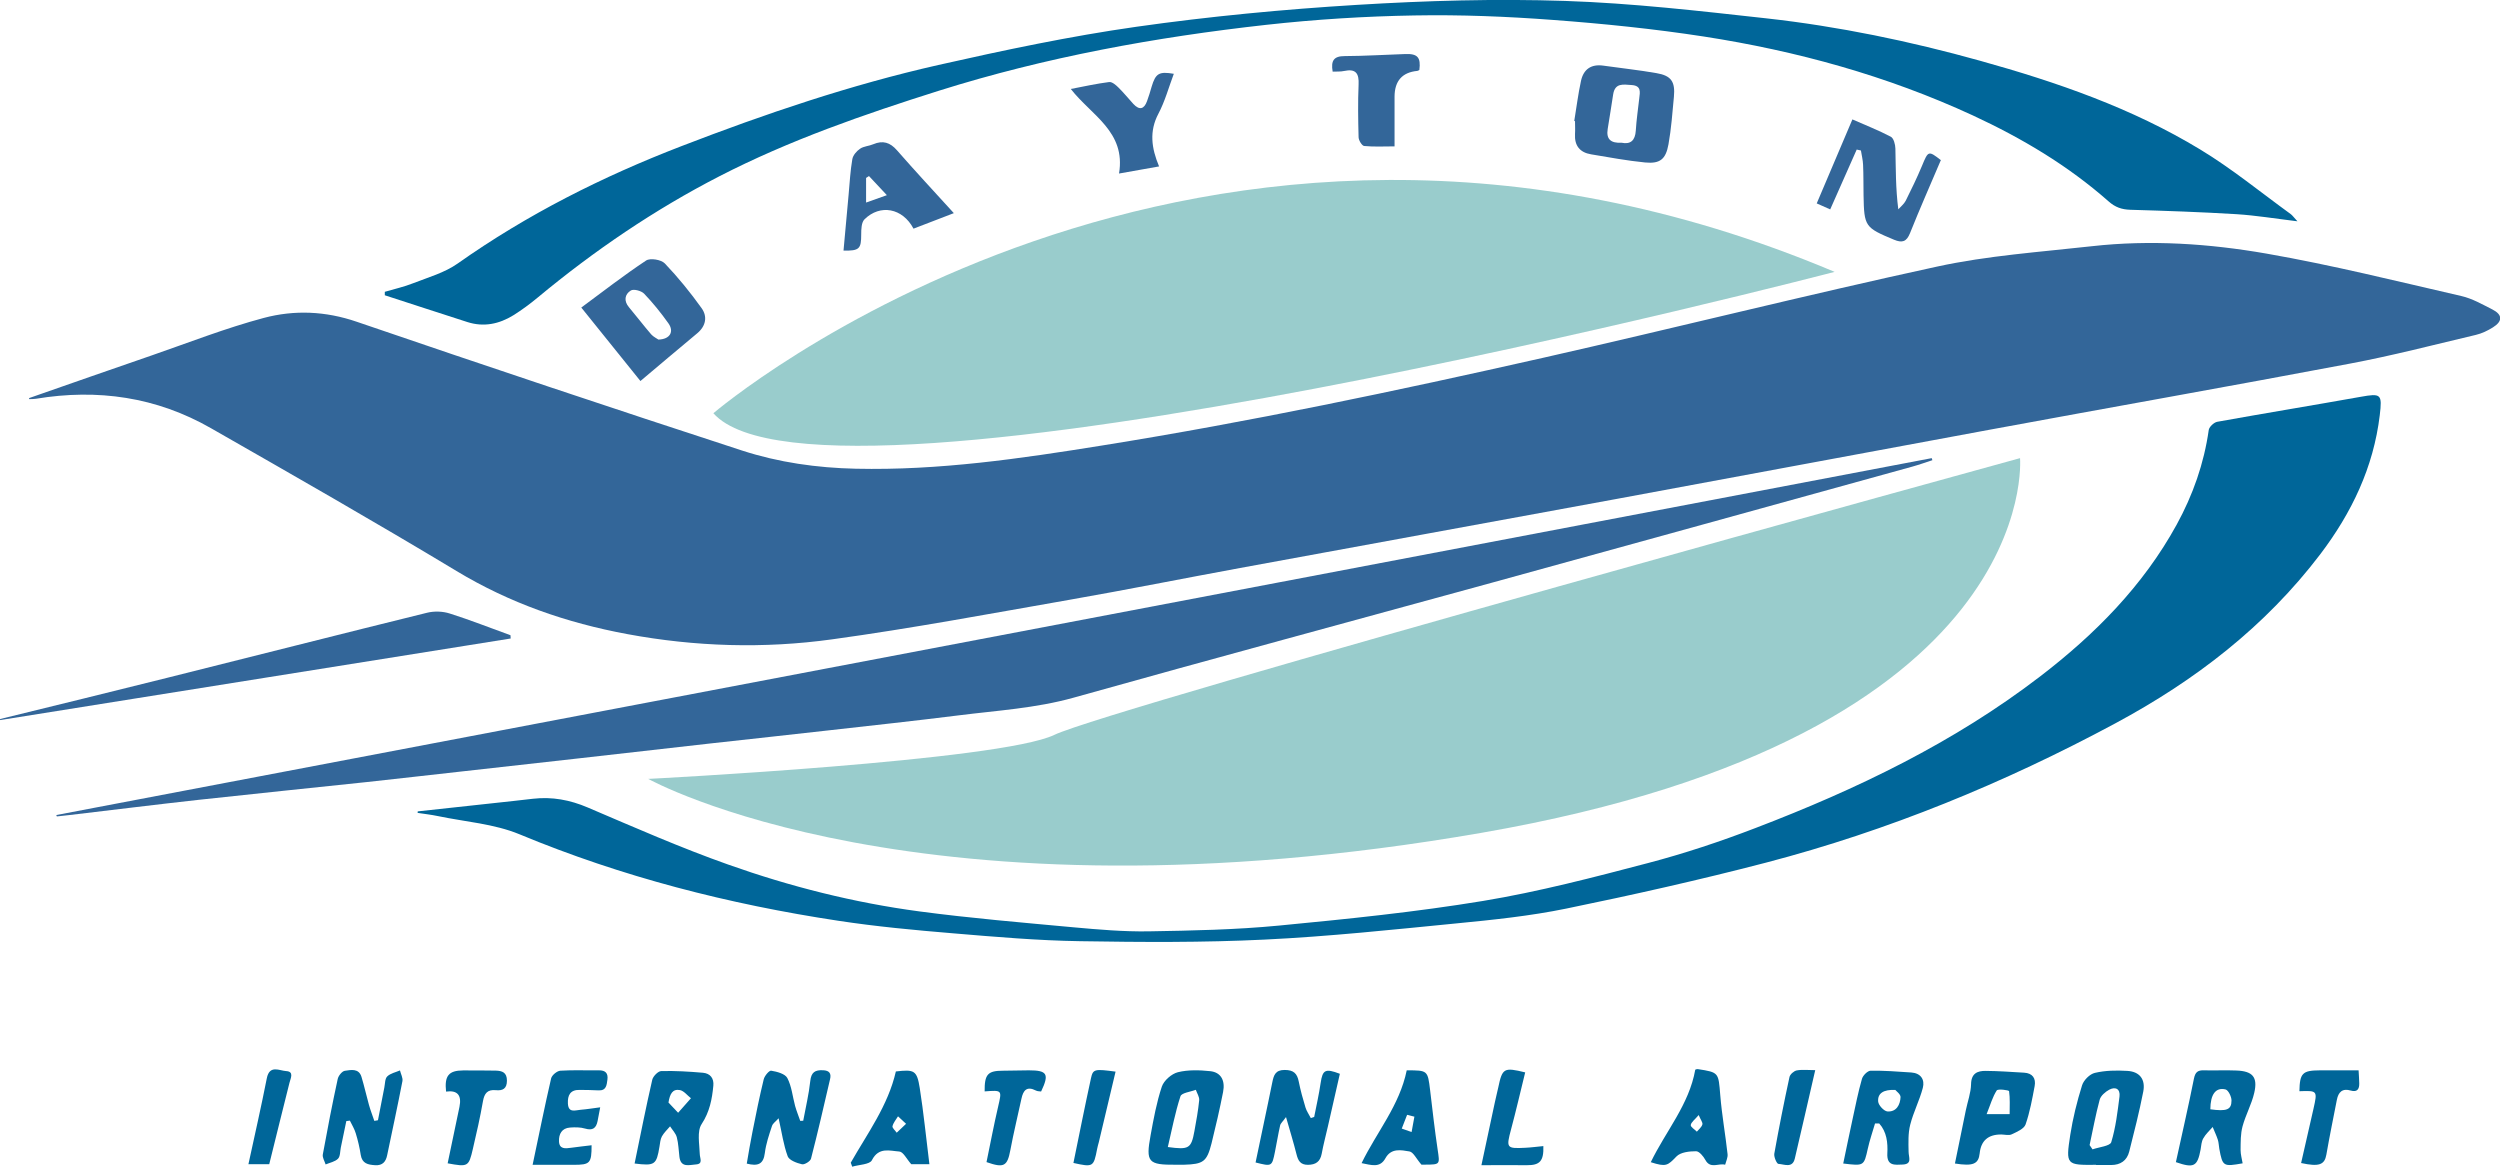 <?xml version="1.0" encoding="UTF-8"?>
<svg id="Layer_2" data-name="Layer 2" xmlns="http://www.w3.org/2000/svg" viewBox="0 0 266.95 124.57">
  <defs>
    <style>
      .cls-1 {
        fill: #069;
      }

      .cls-2 {
        fill: #369;
      }

      .cls-3 {
        fill: #9cc;
      }
    </style>
  </defs>
  <g id="Layer_1-2" data-name="Layer 1">
    <g>
      <path class="cls-2" d="m3.1,42.51c4.37-1.53,8.75-3.06,13.13-4.57,3.96-1.37,7.88-2.91,11.93-3.99,3.27-.87,6.59-.74,9.94.41,13.68,4.68,27.39,9.27,41.14,13.75,3.91,1.27,8,1.85,12.15,1.94,8.87.2,17.58-1.08,26.29-2.48,15.79-2.53,31.44-5.83,47.03-9.35,14.05-3.18,28.03-6.69,42.11-9.75,5.42-1.18,11.02-1.56,16.55-2.18,6.25-.7,12.51-.28,18.65.79,6.99,1.22,13.89,2.94,20.8,4.53,1.15.26,2.24.89,3.31,1.43,1.1.56,1.12,1.26.06,1.92-.56.35-1.18.65-1.82.8-4.48,1.06-8.94,2.22-13.46,3.07-12.81,2.42-25.66,4.69-38.48,7.06-13.32,2.45-26.62,4.96-39.94,7.41-13.35,2.46-26.71,4.89-40.07,7.35-6.04,1.11-12.07,2.32-18.13,3.38-8.47,1.48-16.92,3.07-25.44,4.24-7.28,1.01-14.6.79-21.87-.56-6.47-1.2-12.56-3.31-18.24-6.74-8.66-5.22-17.44-10.23-26.22-15.25-5.82-3.33-12.09-4.23-18.68-3.14-.24.04-.48.03-.72.04,0-.04-.01-.08-.02-.12Z"/>
      <path class="cls-1" d="m44.6,86.64c3.4-.37,6.81-.74,10.21-1.11.7-.08,1.4-.16,2.11-.24,2.03-.23,3.93.12,5.83.93,4.97,2.12,9.92,4.3,15.01,6.1,6.62,2.35,13.44,4.07,20.41,5,5.48.73,10.99,1.19,16.49,1.7,2.65.24,5.32.47,7.97.43,4.66-.08,9.33-.17,13.97-.62,7.27-.7,14.56-1.44,21.77-2.63,5.92-.98,11.77-2.51,17.59-4.04,3.89-1.02,7.73-2.3,11.48-3.74,10.8-4.13,21.17-9.11,30.39-16.18,5.86-4.49,11.01-9.68,14.6-16.23,1.73-3.16,2.91-6.51,3.42-10.1.05-.33.55-.8.9-.87,5.11-.92,10.23-1.76,15.33-2.67,2.18-.39,2.3-.29,2.03,1.97-.67,5.57-3,10.42-6.35,14.84-5.88,7.73-13.35,13.47-21.87,18.05-11.89,6.39-24.27,11.47-37.31,14.88-7.06,1.84-14.19,3.44-21.34,4.91-3.85.79-7.8,1.2-11.72,1.58-6.82.67-13.64,1.4-20.49,1.73-6.55.32-13.13.28-19.7.17-4.52-.07-9.04-.46-13.55-.84-4.1-.34-8.2-.72-12.26-1.34-11.7-1.77-23.09-4.68-34.06-9.24-2.71-1.12-5.8-1.33-8.71-1.94-.71-.15-1.44-.23-2.16-.34,0-.06.01-.12.02-.18Z"/>
      <path class="cls-2" d="m6.01,87.03c66.75-12.7,133.51-25.41,200.26-38.11.02.07.04.15.07.22-.71.23-1.4.48-2.12.68-14.97,4.14-29.94,8.28-44.91,12.4-14.89,4.09-29.81,8.11-44.68,12.28-4.04,1.13-8.18,1.37-12.29,1.89-4.62.58-9.25,1.08-13.87,1.6-4.21.48-8.43.93-12.64,1.4-4.71.53-9.42,1.07-14.13,1.6-4.17.47-8.34.94-12.51,1.4-3.35.37-6.69.76-10.04,1.12-5.99.64-11.98,1.24-17.97,1.9-4.59.51-9.17,1.08-13.75,1.62-.45.05-.91.1-1.36.15l-.06-.15Z"/>
      <path class="cls-1" d="m245.32,23.63c-2.4-.29-4.45-.63-6.51-.76-3.77-.23-7.55-.36-11.33-.47-.92-.03-1.61-.26-2.33-.9-4.34-3.83-9.26-6.75-14.5-9.18-9.16-4.23-18.79-6.88-28.72-8.42-5.33-.82-10.71-1.37-16.09-1.77-4.93-.37-9.88-.57-14.82-.48-5.27.09-10.55.42-15.79,1-11.86,1.32-23.57,3.45-34.98,7.04-8.01,2.53-15.95,5.28-23.43,9.13-6.94,3.57-13.38,7.95-19.39,12.94-.83.69-1.71,1.34-2.62,1.91-1.51.93-3.16,1.28-4.9.72-2.94-.94-5.88-1.91-8.82-2.86,0-.12,0-.25,0-.37,1.02-.3,2.06-.53,3.04-.92,1.61-.63,3.35-1.12,4.74-2.1,7.42-5.24,15.45-9.28,23.91-12.54,8.97-3.46,18.05-6.54,27.42-8.66,7-1.58,14.04-3.07,21.14-4.08,7.81-1.11,15.69-1.86,23.57-2.34,7.39-.45,14.82-.67,22.21-.42,7.18.24,14.34,1.07,21.49,1.86,7.73.86,15.34,2.44,22.83,4.53,8.19,2.28,16.21,5.05,23.51,9.48,3.37,2.04,6.45,4.57,9.65,6.89.19.14.32.34.72.77Z"/>
      <path class="cls-2" d="m54.53,68.18c-18.17,2.9-36.34,5.81-54.51,8.71,0-.04-.01-.07-.02-.11,5.95-1.46,11.9-2.91,17.84-4.4,9.26-2.31,18.5-4.67,27.76-6.95.76-.19,1.68-.16,2.42.08,2.19.69,4.33,1.54,6.49,2.32,0,.11.01.23.02.34Z"/>
      <path class="cls-2" d="m68.38,40.68c-2.1-2.61-4.12-5.12-6.31-7.84,2.3-1.7,4.55-3.45,6.92-5.02.43-.29,1.61-.1,2,.31,1.42,1.49,2.73,3.1,3.93,4.78.63.88.47,1.89-.46,2.67-2.03,1.69-4.05,3.4-6.08,5.11Zm1.94-4.42c1.24-.04,1.68-.86,1.05-1.74-.79-1.11-1.65-2.18-2.59-3.16-.3-.31-1.12-.53-1.42-.34-.65.4-.78,1.11-.19,1.8.8.95,1.55,1.94,2.36,2.88.25.28.63.45.79.57Z"/>
      <path class="cls-2" d="m168.1,12.91c.24-1.43.41-2.87.72-4.28.27-1.23,1.08-1.81,2.39-1.62,1.89.27,3.79.47,5.67.8,1.58.27,2.01.91,1.86,2.53-.16,1.69-.28,3.4-.58,5.07-.29,1.61-.91,2.09-2.49,1.94-1.93-.19-3.85-.55-5.77-.87-1.21-.2-1.79-.93-1.72-2.17.03-.46,0-.91,0-1.37-.02,0-.05-.01-.07-.02Zm5.04,2.33c.97.2,1.46-.23,1.53-1.29.07-1.15.24-2.3.37-3.45.08-.67.24-1.35-.82-1.42-.9-.06-1.78-.25-1.97,1.02-.18,1.23-.39,2.45-.58,3.67-.18,1.11.35,1.53,1.47,1.47Z"/>
      <path class="cls-2" d="m207.23,17.13c-1.13,2.66-2.25,5.19-3.28,7.77-.37.92-.83,1.06-1.7.7-3.11-1.3-3.2-1.39-3.26-4.75-.02-1.08,0-2.17-.05-3.25-.02-.51-.15-1.02-.23-1.53-.15-.03-.3-.07-.45-.1-.93,2.11-1.87,4.22-2.83,6.39-.42-.19-.9-.4-1.44-.64,1.26-2.96,2.51-5.91,3.81-8.97,1.4.62,2.79,1.16,4.1,1.85.31.16.48.83.49,1.26.05,2.12.02,4.23.31,6.49.27-.3.61-.56.79-.91.61-1.22,1.21-2.46,1.74-3.73.67-1.62.68-1.65,2.03-.6Z"/>
      <path class="cls-2" d="m97.54,24.41c-1.16-2.2-3.56-2.64-5.23-.99-.33.33-.35,1.06-.35,1.61,0,1.54-.19,1.76-1.89,1.73.18-2.02.36-4.03.55-6.04.11-1.24.18-2.49.39-3.72.07-.42.46-.87.83-1.12.39-.27.95-.28,1.41-.48,1.02-.43,1.79-.2,2.53.65,1.94,2.22,3.95,4.38,6.07,6.71-1.41.54-2.81,1.08-4.29,1.65Zm-5.06-2.78c.73-.26,1.31-.46,2.22-.79-.78-.83-1.34-1.44-1.91-2.04l-.31.2v2.63Z"/>
      <path class="cls-1" d="m232.34,124.1c.66-3.03,1.34-5.97,1.93-8.93.14-.69.41-.9,1.06-.88,1.16.03,2.33-.03,3.49.02,1.72.07,2.28.7,1.89,2.38-.28,1.22-.92,2.36-1.25,3.58-.22.81-.2,1.68-.21,2.53,0,.47.14.95.22,1.42-2.07.37-2.14.33-2.49-1.54-.06-.33-.06-.67-.16-.98-.15-.46-.37-.91-.55-1.36-.34.4-.75.76-1,1.21-.2.34-.22.79-.29,1.2-.34,1.81-.71,2.01-2.62,1.35Zm3.67-5.65c1.75.24,2.27.06,2.27-.94,0-.41-.34-1.11-.64-1.18-1.06-.25-1.61.54-1.62,2.12Z"/>
      <path class="cls-1" d="m67.76,124.25c.63-3.05,1.21-6.01,1.89-8.96.09-.37.62-.91.95-.92,1.49-.04,2.98.05,4.47.18.76.07,1.18.58,1.1,1.39-.14,1.44-.39,2.78-1.25,4.09-.51.78-.23,2.11-.2,3.19.01.48.39,1.07-.42,1.12-.67.04-1.6.39-1.75-.8-.09-.7-.1-1.42-.28-2.1-.11-.42-.47-.78-.72-1.17-.3.35-.65.68-.87,1.07-.17.31-.2.72-.26,1.09-.32,1.95-.49,2.08-2.66,1.81Zm3.62-6.52c.34.36.69.72,1.03,1.09.46-.52.91-1.03,1.37-1.55-.39-.3-.74-.78-1.17-.87-.79-.15-1.08.4-1.23,1.33Z"/>
      <path class="cls-1" d="m200.22,119.95c-.26.89-.57,1.78-.77,2.68-.42,1.88-.4,1.88-2.63,1.61.34-1.61.66-3.2,1.01-4.8.31-1.42.59-2.85.99-4.24.1-.36.6-.86.92-.87,1.45-.02,2.9.09,4.35.19,1.01.07,1.46.76,1.23,1.64-.35,1.34-1.01,2.6-1.35,3.95-.23.91-.19,1.91-.17,2.87,0,.6.42,1.32-.63,1.37-.83.03-1.71.18-1.64-1.19.06-1.14-.06-2.3-.87-3.2-.15,0-.29,0-.44,0Zm2.16-3.57c-1.25-.05-1.9.35-1.83,1.24.03.4.62,1.03.99,1.06.95.07,1.37-.71,1.4-1.54,0-.31-.46-.63-.56-.76Z"/>
      <path class="cls-1" d="m223.82,124.38c-3.18.03-3.25.02-2.76-3.18.28-1.79.72-3.57,1.26-5.3.17-.56.83-1.22,1.38-1.34,1.11-.26,2.3-.28,3.45-.21,1.31.07,1.96.89,1.71,2.2-.42,2.15-.96,4.28-1.5,6.41-.24.96-.93,1.44-1.93,1.44-.54,0-1.08,0-1.62,0Zm-.7-2.12c.11.16.21.31.32.47.7-.25,1.87-.35,2-.77.48-1.57.67-3.23.88-4.87.1-.81-.43-1.09-1.1-.73-.42.23-.91.65-1.02,1.08-.43,1.59-.72,3.21-1.07,4.82Z"/>
      <path class="cls-1" d="m85.77,119.66c.26-1.41.6-2.81.75-4.22.1-.95.51-1.2,1.37-1.16.69.03.89.36.74.97-.66,2.83-1.3,5.66-2.03,8.47-.07.28-.7.67-.97.6-.56-.13-1.36-.43-1.52-.85-.45-1.22-.63-2.55-.97-4.06-.3.34-.62.54-.71.83-.31.94-.64,1.9-.76,2.88-.15,1.21-.75,1.43-1.93,1.13.2-1.15.38-2.28.61-3.4.37-1.87.75-3.75,1.2-5.6.09-.37.58-.96.8-.92.62.1,1.48.33,1.72.78.47.9.56,1.98.83,2.98.15.54.37,1.07.55,1.6.11,0,.22-.02.33-.02Z"/>
      <path class="cls-1" d="m140.33,119.26c.24-1.21.51-2.41.69-3.63.21-1.39.48-1.57,2.05-.97-.42,1.86-.85,3.75-1.28,5.63-.22.97-.48,1.93-.66,2.91-.16.85-.64,1.17-1.47,1.18-.81,0-1.05-.45-1.22-1.13-.31-1.23-.68-2.44-1.12-3.97-.35.49-.58.67-.63.9-.21.93-.36,1.88-.55,2.81-.32,1.58-.33,1.58-2.07,1.14.44-2.13.89-4.26,1.34-6.39.15-.73.31-1.46.45-2.19.15-.73.32-1.3,1.31-1.3.96,0,1.34.37,1.51,1.24.19.94.44,1.86.72,2.77.12.4.38.75.57,1.13.12-.04.24-.08.35-.12Z"/>
      <path class="cls-1" d="m40.36,119.61c.23-1.17.45-2.33.68-3.49.08-.4.06-.94.31-1.18.34-.33.9-.44,1.36-.64.09.39.33.8.26,1.15-.51,2.64-1.08,5.27-1.63,7.91-.14.68-.48,1.11-1.28,1.06-.77-.05-1.39-.17-1.54-1.1-.12-.78-.3-1.55-.53-2.3-.14-.47-.41-.91-.63-1.36-.13.02-.25.04-.38.05-.2.95-.39,1.89-.59,2.84-.08.4-.05.93-.3,1.18-.32.32-.87.42-1.32.61-.11-.36-.36-.74-.3-1.07.49-2.69,1.01-5.38,1.59-8.05.07-.35.47-.84.76-.88.64-.09,1.49-.3,1.78.65.3.99.52,2,.8,3,.16.57.38,1.13.57,1.7.13-.02.25-.05.38-.07Z"/>
      <path class="cls-1" d="m125.55,124.37c-2.95.02-3.22-.26-2.69-3.14.32-1.75.64-3.52,1.2-5.2.22-.65,1.04-1.37,1.72-1.54,1.1-.27,2.31-.23,3.45-.11,1.13.12,1.62.98,1.37,2.23-.36,1.83-.78,3.66-1.23,5.47-.5,1.97-.87,2.23-2.94,2.29-.29,0-.58,0-.87,0Zm-.85-1.89c2.26.31,2.5.16,2.84-1.7.2-1.09.4-2.19.51-3.3.03-.35-.23-.74-.36-1.11-.57.22-1.52.32-1.64.69-.57,1.74-.91,3.56-1.35,5.42Z"/>
      <path class="cls-2" d="m123.77,17.77c-1.44.26-2.72.48-4.28.76.75-4.48-2.95-6.2-5.15-9.03,1.45-.28,2.76-.57,4.1-.74.3-.04.72.32.99.59.56.55,1.06,1.17,1.59,1.75.65.7,1.15.56,1.46-.3.19-.51.34-1.02.49-1.54.43-1.43.79-1.65,2.37-1.38-.54,1.43-.94,2.93-1.65,4.27-.98,1.86-.75,3.65.08,5.63Z"/>
      <path class="cls-1" d="m208.75,124.23c.39-1.89.77-3.78,1.16-5.67.19-.93.54-1.86.56-2.79.02-1.16.68-1.43,1.57-1.42,1.36.01,2.73.11,4.09.19.91.05,1.28.61,1.13,1.43-.26,1.38-.51,2.78-.97,4.1-.17.47-.92.79-1.47,1.05-.3.15-.74.03-1.11.02q-2.11-.02-2.32,2.01c-.12,1.14-.69,1.4-2.64,1.09Zm5.84-5.26c0-.88.05-1.68-.06-2.46-.02-.1-1.2-.27-1.32-.07-.45.7-.68,1.54-1.08,2.53h2.47Z"/>
      <path class="cls-2" d="m142.3,7.64c-.2-1.16.12-1.65,1.28-1.65,2.16-.01,4.32-.15,6.48-.22,1.31-.05,1.67.36,1.5,1.7-.07.04-.15.09-.22.1q-2.41.23-2.43,2.73c0,1.74,0,3.48,0,5.33-1.12,0-2.19.06-3.24-.04-.24-.02-.59-.6-.6-.93-.05-1.87-.08-3.75,0-5.62.06-1.2-.29-1.73-1.55-1.46-.36.08-.74.05-1.21.07Z"/>
      <path class="cls-1" d="m56.87,124.39c.69-3.26,1.29-6.26,1.98-9.24.08-.34.62-.79.98-.82,1.37-.09,2.74-.02,4.12-.04.71-.01,1,.32.91.99-.08.58-.11,1.2-.97,1.15-.66-.04-1.33-.04-2-.05-1-.02-1.29.57-1.25,1.45.05,1.06.81.71,1.38.67.64-.05,1.28-.16,2.07-.26-.12.61-.2,1.04-.28,1.47-.15.75-.52,1.04-1.33.8-.5-.15-1.07-.15-1.61-.11-.89.06-1.21.71-1.18,1.47.03.85.67.78,1.29.69.72-.1,1.45-.18,2.19-.27,0,1.93-.16,2.09-1.93,2.09-1.44,0-2.88,0-4.36,0Z"/>
      <path class="cls-1" d="m176.27,124.1c1.6-3.32,4.09-6.14,4.75-9.88.04,0,.16-.08.27-.06,2.27.35,2.2.36,2.4,2.79.17,2.1.55,4.19.78,6.29.04.36-.16.75-.26,1.13-.69-.2-1.57.49-2.11-.51-.21-.39-.66-.93-.99-.93-.72,0-1.66.1-2.1.56-.94.97-1.09,1.14-2.74.61Zm5.12-5.04c-.43.51-.81.77-.85,1.07-.03.21.42.47.65.71.21-.25.51-.48.59-.77.06-.2-.18-.49-.4-1.02Z"/>
      <path class="cls-1" d="m90.84,124.16c1.79-3.15,3.99-6.11,4.82-9.75,1.97-.23,2.25-.12,2.55,1.77.42,2.66.68,5.34,1.03,8.13h-1.94c-.49-.55-.85-1.32-1.27-1.35-1.02-.07-2.2-.51-2.93.93-.23.46-1.38.47-2.1.69-.05-.14-.1-.27-.15-.41Zm5.91-4.16c-.39-.36-.63-.58-.86-.8-.21.35-.5.68-.59,1.06-.04.18.29.46.45.69.29-.28.58-.55,1-.95Z"/>
      <path class="cls-1" d="m150.22,114.29c2.24,0,2.23,0,2.49,2.14.25,2.11.49,4.22.8,6.31.24,1.61.29,1.61-1.33,1.62-.24,0-.48,0-.4,0-.55-.63-.86-1.34-1.28-1.41-.89-.15-1.95-.38-2.56.72-.59,1.08-1.5.73-2.55.53,1.62-3.33,4.06-6.17,4.82-9.91Zm.82,4.95c-.26-.07-.53-.13-.79-.2-.19.49-.38.98-.57,1.47.35.12.7.25,1.05.37.1-.55.2-1.09.3-1.64Z"/>
      <path class="cls-1" d="m47.8,124.22c.43-2.07.85-4.04,1.26-6.02q.39-1.89-1.43-1.64c-.18-1.68.27-2.25,1.82-2.26,1.16,0,2.32,0,3.49.02.68.02,1.19.19,1.19,1.07,0,.87-.46,1.09-1.18,1.02-.9-.09-1.23.34-1.38,1.18-.3,1.71-.68,3.41-1.08,5.1-.44,1.9-.52,1.93-2.69,1.53Z"/>
      <path class="cls-1" d="m245.71,124.2c.44-1.93.89-3.86,1.32-5.79.44-1.96.43-1.96-1.5-1.89.04-1.93.32-2.22,2.19-2.23,1.33,0,2.65,0,4.13,0,.03.51.06.95.07,1.38.02.62-.22.98-.9.78-.91-.27-1.33.17-1.49.99-.38,1.95-.78,3.9-1.12,5.85-.19,1.08-.76,1.32-2.69.9Z"/>
      <path class="cls-1" d="m158.19,124.4c.5-2.36.96-4.53,1.43-6.69.11-.53.25-1.05.36-1.57.44-2.09.6-2.19,2.88-1.63-.5,2.03-.97,4.07-1.51,6.09-.53,1.98-.49,2.06,1.51,1.96.65-.03,1.29-.12,1.94-.18.05,1.6-.37,2.05-1.76,2.04-1.57-.02-3.14,0-4.84,0Z"/>
      <path class="cls-1" d="m105.14,116.55c-.02-1.84.33-2.22,1.97-2.22.92,0,1.83-.04,2.75-.04,1.97,0,2.2.39,1.31,2.26-.17-.03-.38-.01-.55-.1-.97-.5-1.36-.03-1.55.87-.39,1.83-.84,3.64-1.18,5.47-.33,1.74-.67,1.96-2.55,1.3.41-1.97.78-3.95,1.24-5.92.41-1.78.45-1.77-1.44-1.63Z"/>
      <path class="cls-1" d="m193.83,114.27c-.76,3.31-1.46,6.37-2.18,9.44-.25,1.07-1.14.6-1.75.57-.17,0-.5-.74-.44-1.09.49-2.73,1.03-5.46,1.62-8.18.06-.29.47-.65.77-.71.59-.11,1.22-.03,1.98-.03Z"/>
      <path class="cls-1" d="m26.53,124.3c.69-3.18,1.37-6.16,1.96-9.16.29-1.47,1.35-.81,2.06-.77.87.05.49.74.36,1.25-.73,2.89-1.44,5.79-2.16,8.69h-2.23Z"/>
      <path class="cls-1" d="m119.12,114.43c-.61,2.57-1.2,5.06-1.79,7.54-.06.24-.14.48-.18.72-.37,1.92-.43,1.96-2.53,1.49.62-3.02,1.22-6.05,1.88-9.07.21-.96.4-.98,2.63-.68Z"/>
    </g>
    <path class="cls-3" d="m69.22,83.17s37.6-1.92,43.36-4.7,103.12-29.55,103.12-29.55c0,0,2.55,29.59-57.51,40.01s-88.97-5.76-88.97-5.76Z"/>
    <path class="cls-3" d="m76.18,44.12S127.46.18,195.9,29.03c0,0-108.11,28.22-119.73,15.09Z"/>
  </g>
</svg>
